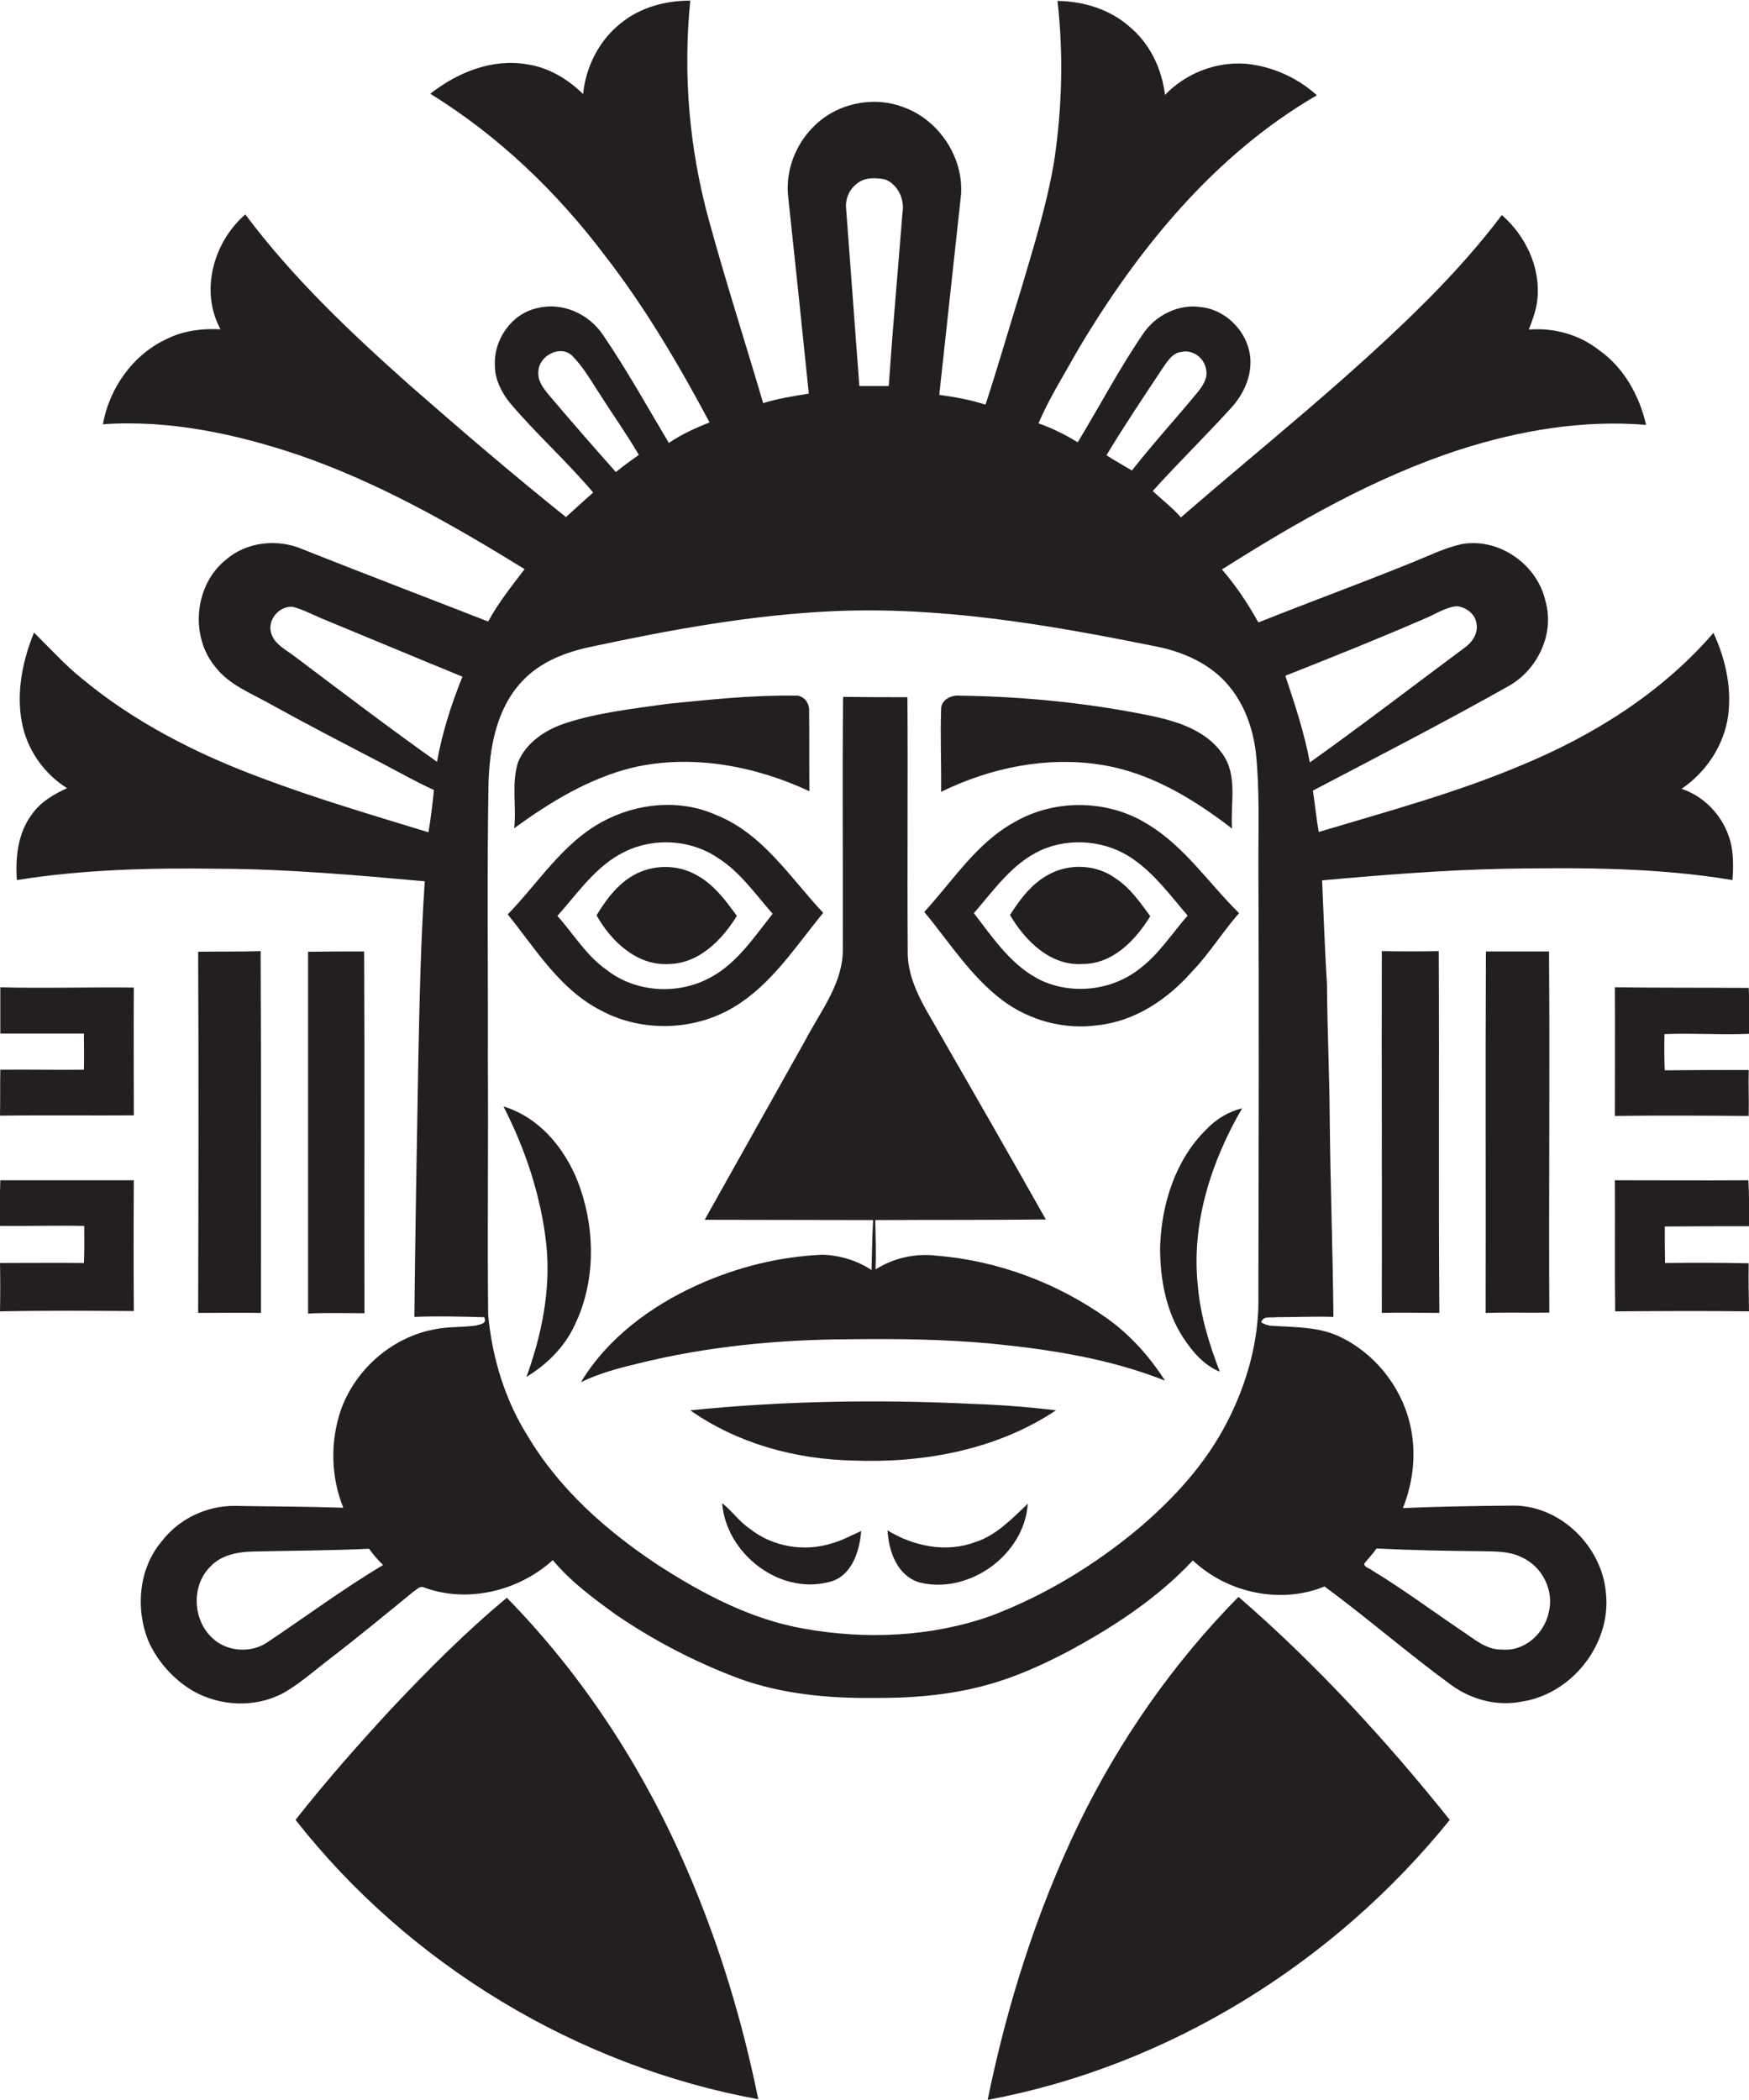 <?xml version="1.0" encoding="utf-8"?>
<!-- Generator: Adobe Illustrator 19.2.0, SVG Export Plug-In . SVG Version: 6.00 Build 0)  -->
<svg version="1.1" id="Layer_1" xmlns="http://www.w3.org/2000/svg" xmlns:xlink="http://www.w3.org/1999/xlink" x="0px" y="0px"
	 viewBox="0 0 571.1 685.5" enable-background="new 0 0 571.1 685.5" xml:space="preserve">
<g>
	<path fill="#231F20" d="M494.5,491.5c-12.1,0.1-24.3,0.3-36.4,0.8c3.5-8.8,4.5-18.6,2.2-27.8c-3-12.3-11.8-23.1-23.4-28.4
		c-6.7-3-14.3-2.8-21.5-3.3c-1.3,0-2.5-0.5-3.6-1.1c0.7-2.3,3.1-1.4,4.8-1.7c6.3,0,12.5-0.3,18.8-0.1c-0.2-21.5-1-43-1.2-64.5
		c-0.1-14.7-0.8-29.3-0.9-44c-0.7-11.3-1.1-22.7-1.6-34c19.9-1.8,39.9-3.4,59.9-3.8c24.7-0.4,49.6-0.4,74.1,3.7
		c0.3-3.7,0.3-7.4-0.3-11c-1.7-8.6-8-16-16.3-18.8c7.5-5.1,13.1-13.1,14.9-22.1c1.8-9.8-0.4-19.9-4.5-28.8
		c-17,19.7-39.5,33.7-63.4,43.5c-21.2,8.9-43.5,14.9-65.5,21.5c-0.8-4.5-1.2-9-1.9-13.5c21.5-11.3,43.1-22.4,64.2-34.3
		c9.2-5.3,14.7-16.9,11.8-27.3c-2.5-12-15-21-27.3-18.9c-5.6,1.2-10.7,3.8-16,5.9c-16.7,6.8-33.7,13-50.5,19.7
		c-3.4-6.1-7.3-12-11.9-17.3c24.5-15.5,49.9-30.1,77.6-39.1c19.6-6.3,40.3-9.8,60.9-8.1c-2.2-9.6-7.3-18.8-15.5-24.5
		c-6.4-5-14.7-7.3-22.8-6.6c1.2-3.2,2.5-6.5,2.8-9.9c1.1-10.4-3.9-20.8-11.6-27.5c-7.3,9.7-15.5,18.8-24,27.4
		c-25.4,25.5-53.7,47.8-80.8,71.3c-2.8-3.2-6.1-5.7-9.2-8.6c8.2-9.1,16.9-17.6,25.2-26.7c3.8-4,6.6-9.3,6.7-14.9
		c0.3-8.9-7-17.3-15.8-18.4c-7.5-1.3-15.3,2.6-19.4,8.9c-7.7,11.3-14.1,23.5-21.2,35.2c-4-2.5-8.3-4.6-12.8-6.2
		c3.5-8.2,8.3-15.8,12.6-23.5c19.5-33,44.7-64.1,78.3-83.6c-6.4-5.8-14.7-9.5-23.3-10.3c-9.8-0.7-19.6,3.2-26.3,10.2
		c-1-8.6-5-16.9-11.7-22.4c-6.4-5.6-15-8.2-23.4-8.3c2,17.4,1.5,35.1-1.1,52.4c-2.4,14.2-6.7,28-10.8,41.8
		c-3.9,12.5-7.5,25.1-11.6,37.6c-4.9-1.6-10-2.5-15.1-3.2c2.4-21.8,4.7-43.5,7.1-65.3c0.9-12.1-7.1-24.3-18.5-28.5
		c-10-4-22.3-1.4-29.8,6.4c-5.7,5.7-8.9,14-8.2,22.1c2.3,21.6,4.6,43.3,6.8,64.9c-5,0.8-10.1,1.6-14.9,3.1
		c-5.9-20-12.3-39.9-17.8-60C225,48.2,223,24,225.4,0.2c-8.1,0-16.4,2.2-22.7,7.4c-7.1,5.6-11.4,14.2-12.3,23.1
		c-5-4.9-11.3-8.7-18.3-9.7c-11.4-2-22.8,2.7-31.6,9.6c22.2,13.7,41.3,32,57,52.8c13.2,17,24.1,35.6,34.2,54.5
		c-4.6,1.8-9.2,3.9-13.3,6.7c-7.1-11.9-13.8-24-21.6-35.4c-4.6-6.8-13.3-10.7-21.4-8.6c-8.4,1.8-14.3,10.4-13.8,18.8
		c0,4.4,2.1,8.6,4.8,12c8.6,10.2,18.7,19.2,27.3,29.4c-3,2.6-5.9,5.3-8.9,8c-17.5-14-34.5-28.6-51.3-43.3
		C114.3,108.4,95.5,90.6,80.1,70c-10.4,9-14.9,25-8.1,37.5c-5.9-0.3-11.9,0.4-17.2,3c-11.2,5-19.1,16.1-21.2,28
		c21.7-1.5,43.3,3.1,63.8,10c26.2,9,50.4,22.8,73.9,37.3c-4.2,5.5-8.6,11-11.9,17.1c-20.2-7.9-40.5-15.6-60.6-23.6
		c-8.1-3.5-18.2-2.5-25,3.4c-10.3,8.2-11.9,24.9-3.5,35c4.5,5.9,11.7,8.6,17.9,12.1c11.9,6.6,23.9,12.8,36,19.1
		c5.8,3,11.5,6.3,17.5,9c-0.5,4.6-1,9.2-1.8,13.8c-18.3-5.6-36.7-11-54.7-17.8c-21-7.8-41.3-18.1-58.6-32.5
		c-5.6-4.5-10.4-9.9-15.5-14.9c-3.7,9.1-5.8,19.3-4,29.1c1.6,8.9,7.1,16.9,14.8,21.7c-4.4,2-8.8,4.6-11.6,8.7
		c-4.5,6.1-5.3,13.9-4.8,21.3c21.8-3.5,44-4,66.1-3.7c22.4,0.1,44.8,2.1,67.1,4.1c-1.3,19.2-1.7,38.5-2.1,57.7
		c-0.5,28.2-1,56.4-1.3,84.5c7.6-0.3,15.2-0.1,22.8,0.1c1.1,2.2-1.4,2.3-2.6,2.7c-4.6,0.7-9.3,0.3-13.8,1.3
		c-13.8,2.6-25.7,13.1-30.4,26.3c-3.5,10.3-3.3,21.8,0.8,31.9c-11.8-0.4-23.6-0.4-35.4-0.6c-9.3-0.1-18.4,4.3-24,11.7
		c-7.4,8.8-8.5,21.8-4.3,32.3c3,6.8,8.2,12.6,14.6,16.4c9,5.1,20.5,5.6,29.7,0.6c5.2-3,9.7-7,14.5-10.7c9.4-7.2,18.6-14.8,27.8-22.3
		c1-0.6,2.1-2,3.4-1.4c14.2,5.3,31,1.2,42.1-8.9c5.8,7,13.3,12.5,20.6,17.8c12.6,8.6,26.3,15.7,40.6,21c13.7,4.9,28.4,6.3,42.9,6.2
		c12.4,0.1,25-0.8,37.1-4.1c9.4-2.5,18.3-6.5,26.9-11c14.9-8,29.3-17.4,40.9-29.8c11.2,10.6,28.7,14.4,43,8.5
		c14.1,10.4,27.3,21.9,41.4,32.2c6.5,4.7,14.9,7,22.9,5.4c16.4-2.4,29.3-18.7,27.6-35.3C523.2,505.1,509.9,491.7,494.5,491.5z
		 M465.1,202c3.5-1.4,6.7-3.7,10.5-4.1c3,0.2,6.1,2.5,6.5,5.6c0.7,3.3-1.5,6.4-4.2,8.2c-16.7,12.4-33.2,25.1-50.2,37.2
		c-1.8-9.7-4.9-19-8-28.3C434.9,214.6,450.1,208.5,465.1,202z M142.7,248.7c-15.7-11.1-30.9-22.7-46.2-34.2c-2.9-2.3-7-4.1-8-8
		c-1.2-4.3,2.8-8.8,7.1-8.4c3.8,1,7.3,3,10.9,4.4c14.8,6.1,29.6,12.3,44.5,18.4C147.4,229.8,144.4,239.1,142.7,248.7z M87.2,536.2
		c-5.3,3.6-13.3,3-17.9-1.5c-6.4-5.9-6.9-17.1-0.6-23.3c3.6-3.8,8.9-4.8,13.9-4.9c12.6-0.3,25.3-0.3,37.9-0.9
		c1.4,1.9,2.9,3.7,4.6,5.3C112,518.7,99.8,527.8,87.2,536.2z M379.9,119.8c1.5-2.1,3-4.6,5.8-4.9c3.7-0.9,7.5,1.9,8.1,5.6
		c0.7,2.8-1,5.4-2.7,7.5c-7.1,8.6-14.6,16.8-21.5,25.6c-2.8-1.7-5.6-3.2-8.3-5C367.2,138.8,373.6,129.3,379.9,119.8z M280,59.8
		c2.5-2,6.1-1.8,9.1-1.2c4.1,1.7,6.3,6.4,5.6,10.7c-1.5,18.9-3.2,37.8-4.5,56.7c-3.2,0-6.4,0-9.6,0c-1.4-19.2-2.9-38.5-4.3-57.7
		C275.9,65.1,277.3,61.7,280,59.8z M179.1,128.8c-1.7-2.1-3.6-4.5-3.3-7.5c0.1-5.1,7-8.8,10.9-5.3c3.8,3.8,6.4,8.5,9.3,12.9
		c4.2,6.6,8.7,12.9,12.6,19.6c-2.5,1.8-5.1,3.6-7.5,5.6C193.7,145.8,186.4,137.4,179.1,128.8z M410.9,422.4
		c0.4,14.6-3.6,29.1-10.3,42c-7,13.6-17.5,25-29.1,34.8c-14.3,11.9-30.5,21.7-47.9,28.3c-19.5,6.9-40.8,7.8-61,4.2
		c-17.3-3-33-11.3-47.6-20.7c-16.8-11.1-32.4-24.8-42.8-42.4c-7.4-11.8-11.5-25.5-12.8-39.3c-0.3-27.7,0.1-55.4-0.1-83.1
		c0.1-30-0.3-60,0.2-90c0.3-11.9,2.5-24.8,11-33.8c5.9-6.4,14.4-9.6,22.7-11.3c26.1-5.6,52.5-10.4,79.2-11.6
		c35-1.5,69.7,4.4,103.9,11.3c9.5,1.7,19,5.7,25.2,13.4c5,6.1,7.7,13.9,8.6,21.7c1.2,11.8,0.8,23.7,0.8,35.5
		C411.1,328.4,411,375.4,410.9,422.4z M505.7,526.4c-1.4,6.8-7.9,12.8-15.2,12.1c-5.3,0.2-9.4-3.7-13.6-6.4
		c-9.6-6.5-18.9-13.4-28.8-19.4c-0.8-0.8-2.8-1-2.6-2.3c1.3-1.6,2.8-3.2,4-4.9c11.6,0.6,23.3,0.8,34.9,0.9c4.1,0.1,8.5,0,12.3,1.9
		C503.5,511.2,507.6,519.2,505.7,526.4z"/>
	<path fill="#231F20" d="M206.5,250.6c19.4-4.5,40-0.6,57.8,7.7c-0.1-8.7,0-17.4-0.1-26.1c0.2-2.7-1.8-5.4-4.7-5.1
		c-14-0.2-27.9,1.3-41.8,2.7c-11.1,1.6-22.4,2.8-33.1,6.3c-6.4,2.1-12.7,6.2-15.4,12.6c-2.3,7-0.5,14.5-1.3,21.7
		C179.5,261.9,192.3,254.1,206.5,250.6z"/>
	<path fill="#231F20" d="M361.5,430.4c-16.3-11.6-35.8-18.9-55.8-20.5c-6.9-0.8-14,0.8-19.8,4.5c0.2-5.3,0-10.7-0.1-16.1
		c18.5-0.1,37.1,0,55.7-0.2c-12.3-21.8-24.8-43.6-37.3-65.3c-4-6.8-8-14.3-7.8-22.4c-0.2-27.6,0.1-55.2-0.1-82.8c-7,0-14,0-21-0.1
		c-0.3,27.3,0,54.6-0.1,81.9c0.3,11.4-7.3,20.7-12.3,30.3c-10.9,19.5-21.9,39-32.8,58.5c18.3,0,36.7,0.1,55,0.1
		c-0.3,5.4-0.4,10.9-0.5,16.3c-4.7-3.1-10.3-4.8-16-5c-14.1,0.6-28.1,4.1-40.9,9.9c-15.2,6.9-29.3,17.3-38,31.7
		c6-2.9,12.4-4.6,18.7-6.1c22.6-5.6,45.9-7.8,69.1-7.9c15.3-0.2,30.7,0,46,1.4c19.3,1.9,38.7,4.9,56.9,12.1
		C375.4,442.9,369.1,435.8,361.5,430.4z"/>
	<path fill="#231F20" d="M359.7,249.7c15.9,2.5,30,11.1,42.6,20.8c-0.6-8.2,2-17.4-3.2-24.5c-5.2-7.4-14.3-10.4-22.7-12.2
		c-20.7-4.3-41.8-6.4-62.9-6.7c-2.8-0.3-6.3,1.3-6.2,4.5c-0.3,9,0.1,17.9,0,26.9C323.4,250.6,341.9,246.8,359.7,249.7z"/>
	<path fill="#231F20" d="M196.1,329.8c13.4,7.3,30.8,6.8,43.8-1.2c12.2-7.4,20-19.8,28.9-30.6c-10.8-11.5-19.8-26-35.1-32
		c-11.9-5.3-25.9-3.8-37.1,2.3c-12.9,7-20.8,19.9-30.8,30.2C174.9,309.8,182.8,323,196.1,329.8z M204.1,278
		c9.6-4.7,21.7-3.9,30.5,2.2c7.2,4.6,12.1,11.8,17.7,18.1c-6.3,7.9-12.1,16.9-21.5,21.4c-10.3,5.1-23.5,4.1-32.6-3
		c-6.7-4.6-10.9-11.8-16.2-17.7C188.8,291.4,194.7,282.5,204.1,278z"/>
	<path fill="#231F20" d="M327.4,326.6c8.8,6.6,20.2,9.6,31,8.1c12.2-1.3,22.9-8.5,30.8-17.5c5.7-5.9,10-13,15.4-19.1
		c-9.9-9.7-17.7-21.7-29.8-29c-12.9-8.1-30.2-8.4-43.4-0.8c-12.5,6.8-20.2,19.2-29.6,29.4C310,307.6,317,318.8,327.4,326.6z
		 M339.8,277.6c9.7-4.4,21.8-3.2,30.4,3c7,4.9,12.1,11.9,17.6,18.3c-5.1,5.8-9.3,12.5-15.5,17.2c-8.8,7.1-21.5,8.7-31.8,4.2
		c-9.9-4.5-16.1-13.9-22.5-22.2C324.5,290.6,330.5,281.9,339.8,277.6z"/>
	<path fill="#231F20" d="M218.5,314.7c9.8-0.2,17.3-7.9,22.1-15.7c-3.7-5.1-7.6-10.4-13.3-13.4c-6.2-3.5-14.2-3.4-20.4,0.1
		c-5.3,3-9,8-12.1,13.1C199.5,307.3,208.1,315.4,218.5,314.7z"/>
	<path fill="#231F20" d="M353.5,314.7c9.9,0,17.3-7.8,22.1-15.6c-3.3-4.5-6.6-9.3-11.4-12.4c-6.2-4.5-14.9-4.9-21.6-1.3
		c-5.6,2.9-9.5,8.1-12.8,13.3C334.7,307.1,343,315.4,353.5,314.7z"/>
	<path fill="#231F20" d="M85.2,428.6c0-39.4,0.1-78.7-0.1-118.1c-6.8,0.2-13.6,0.1-20.4,0.2c0.2,39.3,0.1,78.6,0,117.9
		C71.5,428.6,78.4,428.5,85.2,428.6z"/>
	<path fill="#231F20" d="M118.9,310.6c-6.1,0-12.2,0-18.3,0.1c0,39.4,0,78.7,0,118.1c6.1-0.3,12.3-0.1,18.4-0.1
		C118.9,389.3,119.1,349.9,118.9,310.6z"/>
	<path fill="#231F20" d="M469.8,310.5c-6.2,0.1-12.4,0.1-18.6,0c-0.1,39.4,0.1,78.8,0,118.1c6.3-0.2,12.5,0,18.8,0
		C469.7,389.3,470,349.9,469.8,310.5z"/>
	<path fill="#231F20" d="M505.8,310.6c-6.9,0-13.7,0-20.6,0c-0.2,39.3,0,78.7-0.1,118c6.9-0.2,13.9,0,20.8-0.1
		C505.7,389.2,506.1,349.9,505.8,310.6z"/>
	<path fill="#231F20" d="M0.1,322.3c0,5,0,10,0,15.1c9.1,0,18.2,0,27.3,0c0,3.9,0.1,7.9,0,11.8c-9.1,0.1-18.2-0.1-27.3,0
		c-0.1,5,0,10-0.1,15c14.6-0.2,29.1,0,43.7-0.1c0-13.9-0.1-27.8,0-41.7C29.2,322.2,14.7,322.7,0.1,322.3z"/>
	<path fill="#231F20" d="M527.3,322.3c0.1,14,0,28,0,42c14.6-0.2,29.1-0.1,43.7,0c0.1-5-0.1-10,0-15c-9.1,0-18.3,0-27.4,0.1
		c-0.2-4-0.2-7.9-0.1-11.8c9.2-0.4,18.4,0.3,27.7-0.1c-0.1-5,0.1-10-0.2-15C556.4,322.4,541.9,322.5,527.3,322.3z"/>
	<path fill="#231F20" d="M189.6,388.3c-4-12-12.7-23.3-25.2-27.1c7.2,14.1,12.3,29.4,14,45.2c1.5,14.6-1.5,29.3-6.5,43.1
		c6.7-4.1,12.5-9.8,15.8-17C194.3,418.8,194.4,402.5,189.6,388.3z"/>
	<path fill="#231F20" d="M378.8,407.3c0,10.2,1.9,20.7,7.5,29.3c3,4.6,6.8,9.1,12,11.2c-3.5-9.1-6.4-18.5-7.2-28.3
		c-2.1-20.2,4.4-40.4,14.5-57.7c-4.5,1.1-8.6,3.6-11.8,7C383.7,378.8,379.2,393.3,378.8,407.3z"/>
	<path fill="#231F20" d="M0.1,385.3c-0.2,5-0.1,9.9-0.1,14.9c9.1,0.1,18.3-0.2,27.5,0c0,4,0.1,8.1-0.1,12.1c-9.1-0.1-18.2,0-27.4,0
		c0.1,5.3,0.1,10.5,0,15.8c14.5-0.3,29.1-0.2,43.7-0.1c-0.1-14.3-0.1-28.5,0-42.7C29.2,385.3,14.7,385.3,0.1,385.3z"/>
	<path fill="#231F20" d="M543.7,412.3c-0.1-4-0.1-8-0.1-11.9c9.2-0.1,18.3-0.1,27.5-0.1c0-5,0.1-10-0.2-15c-14.6,0.1-29.1,0-43.6,0
		c0.1,14.3-0.1,28.5,0.1,42.8c14.6-0.1,29.1-0.2,43.7,0c-0.1-5.2-0.2-10.5-0.1-15.7C561.9,412.2,552.8,412.2,543.7,412.3z"/>
	<path fill="#231F20" d="M225.4,460.4c15.5,10.9,34.4,16,53.2,16.4c22.9,0.9,46.9-3.5,66.2-16.4c-9.1-1.1-18.2-1.8-27.3-2.1
		C286.8,456.8,256,457.3,225.4,460.4z"/>
	<path fill="#231F20" d="M244.9,499.1c-3.5-2.3-5.9-5.9-9.1-8.4c1.3,16.4,18.5,29.9,34.7,25.8c7.5-1.6,10.2-10,10.7-16.7
		c-3.2,1.4-6.2,3.1-9.5,4C262.7,506.7,252.3,505,244.9,499.1z"/>
	<path fill="#231F20" d="M289.8,499.6c0.4,6.9,3.2,14.9,10.5,17c16.1,4,34.2-9,35.3-25.7c-5.1,4.8-10.2,10.3-17.1,12.5
		C309,507,298.3,504.8,289.8,499.6z"/>
	<path fill="#231F20" d="M404.4,521.3c-21.4,21.7-39,47-52.3,74.4c-13.7,28.5-23.3,58.9-29.6,89.8c59.1-11,113.2-44.7,150.9-91.4
		C452.5,568,429.7,543.2,404.4,521.3z"/>
	<path fill="#231F20" d="M165.5,521.6c-13.4,11.1-25.7,23.5-37.6,36.1c-10.9,11.8-21.5,23.8-31.4,36.4c37.1,47.3,92,80.4,151.1,91.2
		c-5.2-25.6-12.8-50.8-23.2-74.8C210.3,577.7,190.6,547.2,165.5,521.6z"/>
</g>
</svg>
